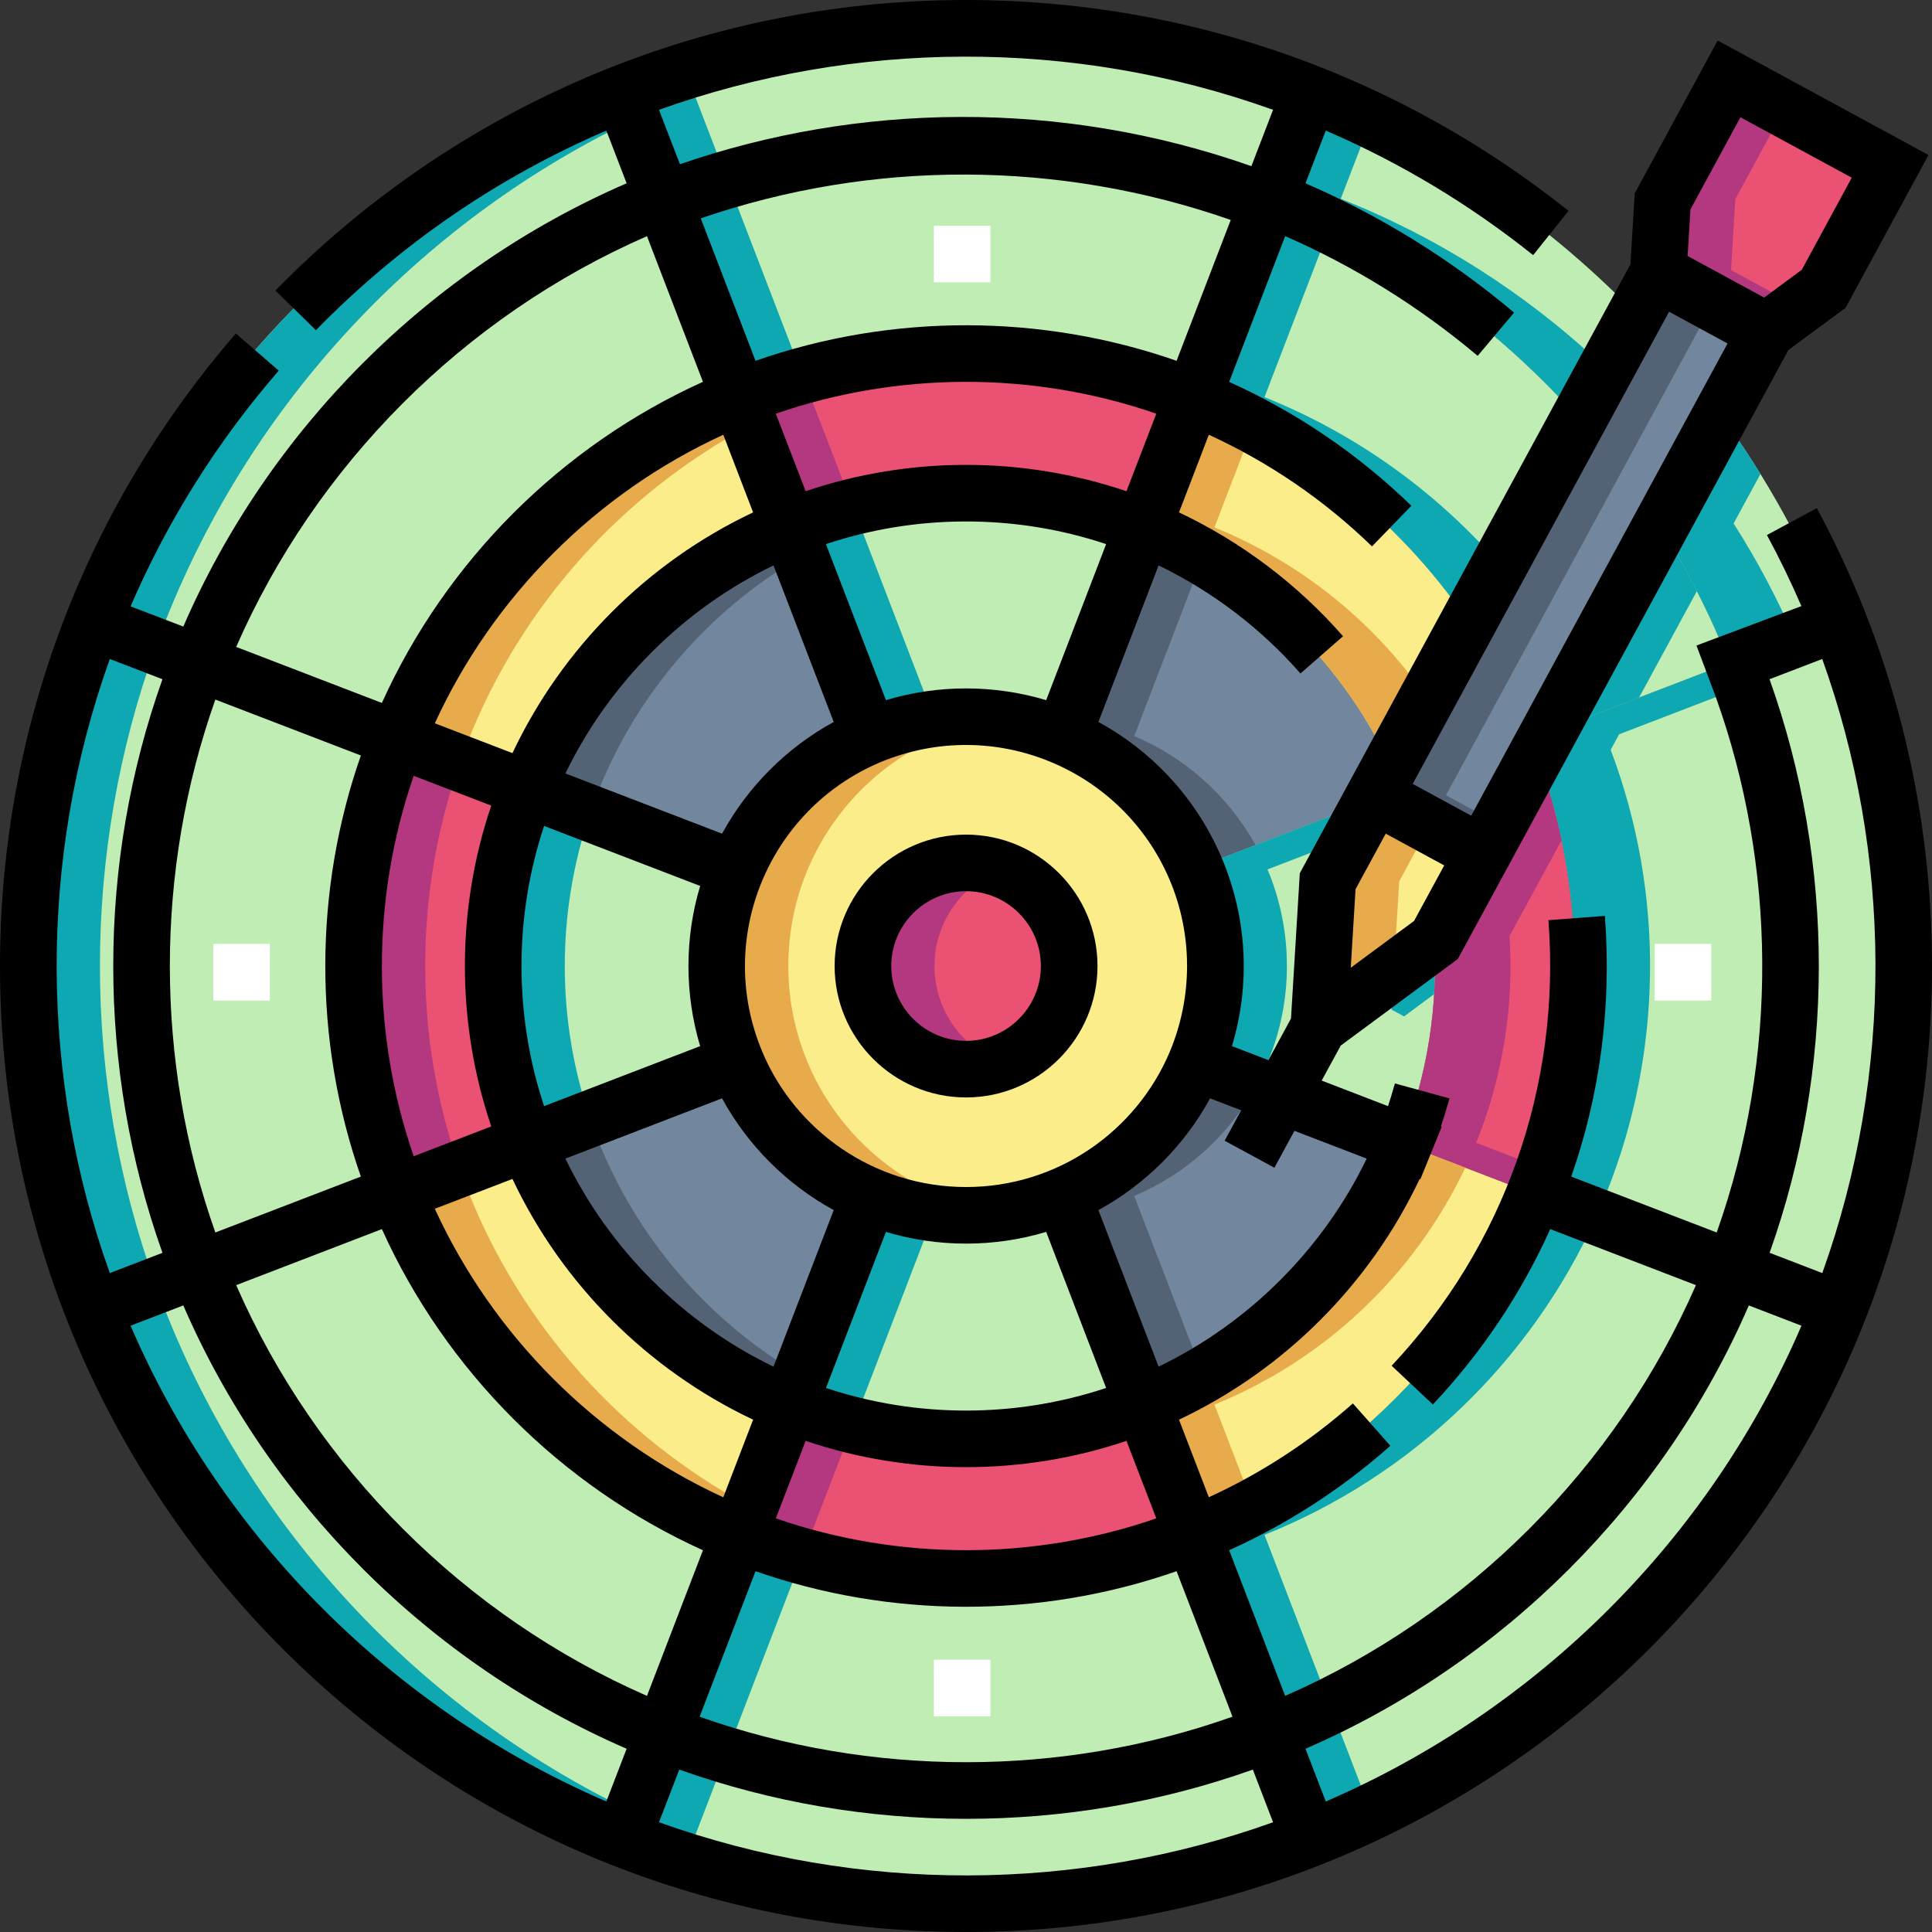 <svg width="32" height="32" viewBox="0 0 32 32" fill="none" xmlns="http://www.w3.org/2000/svg">
<rect x="0" y="0" width="32" height="32" fill="#333333" stroke="none"/>
<g clip-path="url(#clip0_105_9652)">
<path d="M22.699 13.172L22.799 13.226L19.744 14.4C19.326 13.407 18.53 12.61 17.536 12.192L18.865 8.736C20.678 9.47 22.156 10.864 22.999 12.618L22.699 13.172Z" fill="#72869E"/>
<path d="M26.11 6.889L24.287 10.246C23.158 8.613 21.562 7.325 19.694 6.578L20.957 3.293C22.913 4.065 24.669 5.286 26.11 6.889Z" fill="#BFEDB3"/>
<path d="M24.287 10.246L22.999 12.618C22.156 10.864 20.678 9.47 18.865 8.736L19.694 6.578C21.562 7.325 23.158 8.613 24.287 10.246Z" fill="#FAED8A"/>
<path d="M30.39 21.692L25.358 19.758C26.28 17.458 26.337 14.82 25.428 12.42L25.568 12.162L30.39 10.308C31.786 13.849 31.866 17.95 30.39 21.692Z" fill="#BFEDB3"/>
<path d="M25.358 19.758L23.2 18.929C23.642 17.834 23.827 16.656 23.752 15.505C24.682 13.793 24.304 14.49 25.428 12.42C26.299 14.717 26.32 17.357 25.358 19.758Z" fill="#EA5172"/>
<path d="M28.643 10.979L25.568 12.161L27.464 8.67C27.931 9.403 28.326 10.175 28.643 10.979Z" fill="#BFEDB3"/>
<path d="M18.865 8.736L17.536 12.192C17.507 12.192 16.884 11.871 15.936 11.871C15.37 11.871 14.829 11.985 14.337 12.192C14.337 12.192 14.337 12.192 14.336 12.192L13.008 8.736C14.84 7.996 16.951 7.963 18.865 8.736Z" fill="#BFEDB3"/>
<path d="M21.629 1.546L19.694 6.578C17.292 5.615 14.584 5.614 12.178 6.578L10.244 1.546C13.779 0.152 17.878 0.068 21.629 1.546Z" fill="#BFEDB3"/>
<path d="M13.008 23.264L14.336 19.808C14.366 19.808 14.989 20.129 15.936 20.129C16.503 20.129 17.044 20.015 17.536 19.808C17.542 19.808 17.517 19.757 18.865 23.264C17.033 24.004 14.922 24.037 13.008 23.264Z" fill="#BFEDB3"/>
<path d="M21.629 30.454C18.093 31.847 13.995 31.932 10.244 30.454L12.178 25.422C14.581 26.384 17.289 26.386 19.694 25.422L21.629 30.454Z" fill="#BFEDB3"/>
<path d="M6.514 12.242C5.552 14.645 5.551 17.352 6.514 19.758L1.482 21.692C0.086 18.151 0.007 14.05 1.482 10.308L6.514 12.242Z" fill="#BFEDB3"/>
<path d="M12.128 17.6L8.672 18.929C7.932 17.096 7.899 14.986 8.672 13.071L12.128 14.4C11.7 15.419 11.699 16.579 12.128 17.6Z" fill="#BFEDB3"/>
<path d="M6.514 12.242L1.482 10.308C3.058 6.309 6.245 3.122 10.244 1.546L12.178 6.578C9.603 7.608 7.545 9.667 6.514 12.242Z" fill="#BFEDB3"/>
<path d="M14.336 12.192C13.343 12.61 12.546 13.406 12.128 14.4L8.672 13.071C9.468 11.104 11.041 9.532 13.008 8.736L14.336 12.192Z" fill="#72869E"/>
<path d="M12.178 25.422L10.244 30.454C6.245 28.878 3.058 25.691 1.482 21.692L6.514 19.758C7.545 22.334 9.603 24.392 12.178 25.422Z" fill="#BFEDB3"/>
<path d="M14.336 19.808L13.008 23.264C11.041 22.468 9.468 20.895 8.672 18.929L12.128 17.6C12.546 18.594 13.343 19.39 14.336 19.808Z" fill="#72869E"/>
<path d="M23.2 18.929L19.744 17.6C20.172 16.581 20.173 15.421 19.744 14.4L22.635 13.288L21.926 14.595L21.797 16.722L22.005 16.835L23.718 15.568L23.752 15.507C23.827 16.608 23.654 17.805 23.2 18.929Z" fill="#BFEDB3"/>
<path d="M18.865 23.264L17.536 19.808C18.53 19.39 19.326 18.594 19.744 17.6L23.201 18.929C22.404 20.895 20.832 22.468 18.865 23.264Z" fill="#72869E"/>
<path d="M30.39 21.692C28.815 25.691 25.627 28.878 21.629 30.454L19.694 25.422C22.27 24.392 24.328 22.334 25.358 19.758L30.39 21.692Z" fill="#BFEDB3"/>
<path d="M27.052 5.154L26.11 6.889C24.67 5.288 22.914 4.066 20.957 3.293L21.628 1.546C23.688 2.357 25.532 3.597 27.052 5.154Z" fill="#BFEDB3"/>
<path d="M30.39 10.308L28.643 10.979C28.326 10.175 27.931 9.403 27.464 8.67L28.466 6.823C29.248 7.889 29.898 9.059 30.39 10.308Z" fill="#BFEDB3"/>
<path d="M13.008 8.736C11.041 9.532 9.468 11.104 8.672 13.071L6.514 12.242C7.545 9.666 9.603 7.608 12.178 6.578L13.008 8.736Z" fill="#FAED8A"/>
<path d="M8.672 18.929L6.514 19.758C5.552 17.355 5.551 14.648 6.514 12.242L8.672 13.071C7.932 14.903 7.899 17.014 8.672 18.929Z" fill="#EA5172"/>
<path d="M13.008 23.264L12.178 25.422C9.603 24.392 7.545 22.334 6.514 19.758L8.672 18.929C9.468 20.895 11.041 22.468 13.008 23.264Z" fill="#FAED8A"/>
<path d="M19.694 25.422C17.292 26.384 14.584 26.386 12.178 25.422L13.008 23.264C14.84 24.004 16.951 24.038 18.865 23.264L19.694 25.422Z" fill="#EA5172"/>
<path d="M25.358 19.758C24.328 22.334 22.27 24.392 19.694 25.422L18.865 23.264C20.832 22.468 22.404 20.895 23.201 18.929L25.358 19.758Z" fill="#FAED8A"/>
<path d="M19.694 6.578L18.865 8.736C17.033 7.995 14.922 7.962 13.008 8.736L12.178 6.578C14.581 5.615 17.289 5.614 19.694 6.578Z" fill="#EA5172"/>
<path d="M22.698 13.167L27.419 4.467L29.212 5.44L24.491 14.14L22.698 13.167Z" fill="#72869E"/>
<path d="M22.699 13.172L21.926 14.595L21.797 16.722L22.005 16.835L23.719 15.569L24.491 14.145L22.699 13.172Z" fill="#FAED8A"/>
<path d="M28.593 1.27L27.492 3.299L27.421 4.473L29.213 5.447L30.16 4.747L31.261 2.719L28.593 1.27Z" fill="#EA5172"/>
<path d="M15.936 20.129C18.217 20.129 20.066 18.28 20.066 16C20.066 13.719 18.217 11.871 15.936 11.871C13.656 11.871 11.807 13.719 11.807 16C11.807 18.28 13.656 20.129 15.936 20.129Z" fill="#FAED8A"/>
<path d="M15.936 17.708C16.88 17.708 17.644 16.943 17.644 16C17.644 15.057 16.88 14.292 15.936 14.292C14.993 14.292 14.228 15.057 14.228 16C14.228 16.943 14.993 17.708 15.936 17.708Z" fill="#EA5172"/>
<path d="M18.786 12.192L19.915 9.257C19.58 9.058 19.229 8.884 18.865 8.736L17.536 12.192C18.53 12.61 19.326 13.407 19.744 14.4L20.796 13.996C20.349 13.192 19.641 12.552 18.786 12.192Z" fill="#536275"/>
<path d="M20.944 6.578L22.023 3.77C21.675 3.596 21.319 3.436 20.957 3.293L19.694 6.578C21.562 7.325 23.158 8.613 24.287 10.246L24.799 9.304C23.753 8.117 22.436 7.175 20.944 6.578Z" fill="#0EA8B2"/>
<path d="M20.115 8.736L20.753 7.075C20.411 6.89 20.058 6.723 19.694 6.578L18.865 8.736C20.678 9.47 22.156 10.864 22.999 12.618L23.6 11.511C22.736 10.28 21.527 9.308 20.115 8.736Z" fill="#E8AB4C"/>
<path d="M26.608 19.758C27.53 17.458 27.587 14.82 26.678 12.42L26.818 12.162L30.548 10.728C30.497 10.587 30.445 10.447 30.39 10.308L25.568 12.162L25.428 12.42C26.299 14.718 26.32 17.357 25.358 19.758L30.39 21.692C30.445 21.554 30.497 21.413 30.548 21.273L26.608 19.758Z" fill="#0EA8B2"/>
<path d="M24.45 18.929C24.892 17.834 25.077 16.656 25.002 15.505C25.885 13.88 25.698 14.224 25.865 13.917C25.757 13.403 25.611 12.902 25.428 12.42C24.303 14.491 24.681 13.795 23.752 15.505C23.827 16.654 23.643 17.832 23.2 18.929L25.358 19.758C25.414 19.62 25.466 19.48 25.516 19.338L24.45 18.929Z" fill="#B3387F"/>
<path d="M28.106 9.79C27.91 9.407 27.696 9.034 27.464 8.67L25.568 12.161L27.148 11.554L28.106 9.79Z" fill="#0EA8B2"/>
<path d="M14.258 8.736C14.979 8.444 15.753 8.258 16.561 8.193C15.301 8.093 14.092 8.298 13.008 8.736C14.351 12.23 14.331 12.192 14.337 12.192C14.693 12.042 15.075 11.942 15.473 11.897L14.258 8.736Z" fill="#0EA8B2"/>
<path d="M16.561 11.918C17.159 12.008 17.517 12.192 17.536 12.192L17.65 11.897C17.289 11.857 16.931 11.861 16.561 11.918Z" fill="#0EA8B2"/>
<path d="M16.561 5.876C17.662 5.943 18.716 6.186 19.694 6.578L19.837 6.207C18.805 5.928 17.706 5.806 16.561 5.876Z" fill="#0EA8B2"/>
<path d="M11.494 1.546C13.073 0.923 14.779 0.553 16.561 0.482C14.377 0.396 12.241 0.759 10.244 1.546L12.178 6.578C12.538 6.434 12.908 6.31 13.286 6.207L11.494 1.546Z" fill="#0EA8B2"/>
<path d="M17.649 20.102L17.536 19.808C17.519 19.808 17.154 19.992 16.561 20.082C16.931 20.138 17.289 20.143 17.649 20.102Z" fill="#0EA8B2"/>
<path d="M14.258 23.264L15.473 20.102C14.789 20.026 14.354 19.808 14.336 19.808L13.008 23.264C14.092 23.702 15.301 23.906 16.561 23.806C15.753 23.742 14.979 23.555 14.258 23.264Z" fill="#0EA8B2"/>
<path d="M19.837 25.793L19.694 25.422C18.716 25.814 17.662 26.057 16.561 26.124C17.706 26.194 18.805 26.072 19.837 25.793Z" fill="#0EA8B2"/>
<path d="M11.494 30.454L13.286 25.793C12.908 25.69 12.538 25.566 12.178 25.422L10.244 30.454C12.237 31.239 14.373 31.604 16.561 31.517C14.779 31.447 13.073 31.076 11.494 30.454Z" fill="#0EA8B2"/>
<path d="M2.575 10.727L1.482 10.308C0.086 13.849 0.007 17.95 1.482 21.692L2.575 21.272C1.35 17.881 1.347 14.127 2.575 10.727Z" fill="#0EA8B2"/>
<path d="M9.767 13.492L8.672 13.071C7.932 14.903 7.899 17.014 8.672 18.929L9.767 18.508C9.22 16.894 9.214 15.125 9.767 13.492Z" fill="#0EA8B2"/>
<path d="M2.732 10.308C4.165 6.673 6.929 3.708 10.424 2.015L10.244 1.546C6.245 3.122 3.058 6.309 1.482 10.308L6.514 12.242C6.57 12.103 6.629 11.966 6.691 11.829L2.732 10.308Z" fill="#0EA8B2"/>
<path d="M9.922 13.071C10.571 11.469 11.735 10.128 13.208 9.256L13.008 8.736C11.041 9.532 9.468 11.104 8.672 13.071L12.128 14.4C12.187 14.261 12.253 14.126 12.326 13.996L9.922 13.071Z" fill="#536275"/>
<path d="M2.732 21.692L6.691 20.171C6.629 20.035 6.57 19.897 6.514 19.758L1.482 21.692C3.058 25.691 6.245 28.878 10.244 30.454L10.424 29.985C6.929 28.292 4.165 25.328 2.732 21.692Z" fill="#0EA8B2"/>
<path d="M9.922 18.928L12.326 18.004C12.253 17.873 12.187 17.739 12.128 17.6L8.672 18.929C9.468 20.895 11.041 22.468 13.008 23.264L13.208 22.744C11.735 21.872 10.571 20.531 9.922 18.928Z" fill="#536275"/>
<path d="M23.753 16.467C23.772 16.152 23.774 15.828 23.752 15.507L23.718 15.568L23.088 16.034L23.047 16.722L23.255 16.835L23.753 16.467Z" fill="#0EA8B2"/>
<path d="M20.994 17.6C21.422 16.581 21.423 15.421 20.994 14.4L22.306 13.896L22.635 13.288L19.744 14.4C20.172 15.419 20.173 16.579 19.744 17.6L23.2 18.929C23.256 18.791 23.308 18.65 23.356 18.508L20.994 17.6Z" fill="#0EA8B2"/>
<path d="M18.786 19.808C19.641 19.448 20.349 18.808 20.796 18.004L19.744 17.6C19.326 18.594 18.53 19.39 17.536 19.808L18.865 23.264C19.229 23.117 19.58 22.942 19.915 22.744L18.786 19.808Z" fill="#536275"/>
<path d="M20.944 25.422C23.381 24.447 25.353 22.553 26.432 20.171L25.359 19.758C24.328 22.334 22.27 24.392 19.694 25.422L21.629 30.454C21.992 30.311 22.349 30.154 22.698 29.985L20.944 25.422Z" fill="#0EA8B2"/>
<path d="M22.207 3.293L22.698 2.016C22.348 1.847 21.992 1.689 21.628 1.546L20.957 3.293C22.913 4.065 24.669 5.286 26.11 6.889L26.557 6.066C25.276 4.857 23.803 3.923 22.207 3.293Z" fill="#0EA8B2"/>
<path d="M28.714 8.67L29.159 7.85C28.941 7.498 28.71 7.156 28.466 6.823L27.464 8.67C27.931 9.403 28.326 10.175 28.643 10.979L29.721 10.565C29.437 9.91 29.101 9.276 28.714 8.67Z" fill="#0EA8B2"/>
<path d="M7.764 12.242C8.649 10.03 10.292 8.201 12.37 7.075L12.178 6.578C9.603 7.608 7.545 9.666 6.514 12.242L8.672 13.071C8.728 12.932 8.789 12.795 8.853 12.66L7.764 12.242Z" fill="#E8AB4C"/>
<path d="M7.607 12.662L6.514 12.242C5.552 14.645 5.551 17.352 6.514 19.758L7.607 19.338C6.854 17.184 6.854 14.816 7.607 12.662Z" fill="#B3387F"/>
<path d="M7.764 19.758L8.853 19.34C8.789 19.205 8.728 19.068 8.672 18.929L6.514 19.758C7.545 22.334 9.603 24.392 12.178 25.422L12.37 24.925C10.292 23.799 8.649 21.97 7.764 19.758Z" fill="#E8AB4C"/>
<path d="M13.428 25.422L14.121 23.619C13.739 23.528 13.367 23.409 13.008 23.264L12.178 25.422C13.524 25.961 15.009 26.219 16.561 26.124C15.461 26.057 14.407 25.814 13.428 25.422Z" fill="#B3387F"/>
<path d="M19.001 23.619L18.865 23.264C18.144 23.555 17.37 23.742 16.561 23.806C17.397 23.873 18.215 23.806 19.001 23.619Z" fill="#B3387F"/>
<path d="M20.115 23.264C21.943 22.524 23.43 21.114 24.27 19.34L23.201 18.929C22.404 20.895 20.832 22.468 18.865 23.264L19.694 25.422C20.058 25.277 20.411 25.11 20.753 24.925L20.115 23.264Z" fill="#E8AB4C"/>
<path d="M13.428 6.578C14.407 6.186 15.461 5.943 16.561 5.876C15.01 5.781 13.524 6.039 12.178 6.578L13.008 8.736C13.366 8.591 13.739 8.472 14.121 8.381L13.428 6.578Z" fill="#B3387F"/>
<path d="M16.561 8.193C17.37 8.258 18.144 8.444 18.865 8.736L19.001 8.381C18.215 8.194 17.397 8.127 16.561 8.193Z" fill="#B3387F"/>
<path d="M23.949 13.172L28.386 4.997L27.421 4.473L22.699 13.172L24.491 14.145L24.776 13.621L23.949 13.172Z" fill="#536275"/>
<path d="M23.176 14.595L23.664 13.696L22.699 13.172L21.926 14.595L21.797 16.722L22.005 16.835L23.088 16.035L23.176 14.595Z" fill="#E8AB4C"/>
<path d="M28.671 4.473L28.742 3.299L29.559 1.794L28.593 1.27L27.492 3.299L27.421 4.473L29.213 5.447L29.743 5.056L28.671 4.473Z" fill="#B3387F"/>
<path d="M13.057 16C13.057 13.932 14.577 12.219 16.561 11.918C14.05 11.536 11.807 13.481 11.807 16C11.807 18.52 14.05 20.463 16.561 20.082C14.577 19.781 13.057 18.068 13.057 16Z" fill="#E8AB4C"/>
<path d="M15.478 16C15.478 15.277 15.927 14.66 16.561 14.411C15.446 13.972 14.228 14.793 14.228 16C14.228 17.208 15.447 18.028 16.561 17.589C15.927 17.34 15.478 16.723 15.478 16Z" fill="#B3387F"/>
<path d="M3.532 15.634H4.47V16.572H3.532V15.634Z" fill="white"/>
<path d="M27.407 15.634H28.344V16.572H27.407V15.634Z" fill="white"/>
<path d="M15.468 3.74H16.405V4.677H15.468V3.74Z" fill="white"/>
<path d="M15.468 27.489H16.405V28.427H15.468V27.489Z" fill="white"/>
<path d="M30.092 8.416L30.091 8.417L29.266 8.862C29.473 9.244 29.664 9.639 29.837 10.039L28.099 10.692L28.423 11.556C29.414 14.327 29.469 17.493 28.434 20.414L26.025 19.488C26.491 18.156 26.698 16.703 26.582 15.17L25.647 15.241C25.856 17.991 24.912 20.64 23.05 22.621L23.733 23.263C24.543 22.401 25.196 21.426 25.677 20.358L28.09 21.286C26.767 24.309 24.313 26.765 21.286 28.089L20.359 25.677C21.328 25.239 22.225 24.659 23.029 23.947L22.408 23.245C21.688 23.882 20.887 24.403 20.022 24.799L19.528 23.514C21.271 22.691 22.692 21.27 23.514 19.527L23.526 19.532C23.781 18.904 23.694 19.118 23.879 18.663L23.866 18.657C23.917 18.505 23.965 18.35 24.008 18.193L23.104 17.945C23.069 18.072 23.031 18.197 22.99 18.321L21.891 17.898L22.207 17.318L24.146 15.884C24.151 15.874 24.755 14.762 29.621 5.798L30.568 5.099L31.942 2.567L28.45 0.671L27.076 3.203L27.005 4.378L27.005 4.378C25.892 6.427 22.484 12.705 21.529 14.463L21.383 16.87L21.009 17.559L20.405 17.327C21.032 15.246 20.114 13.006 18.193 11.958L19.19 9.365C20.081 9.796 20.886 10.408 21.54 11.155L22.245 10.538C21.492 9.677 20.559 8.974 19.528 8.487L19.533 8.474L19.533 8.474L20.022 7.201C21.021 7.658 21.929 8.279 22.725 9.05L23.377 8.377C22.49 7.518 21.476 6.829 20.359 6.325L21.287 3.911C22.434 4.413 23.505 5.078 24.475 5.894L25.078 5.177C24.028 4.294 22.868 3.575 21.623 3.036L21.959 2.163C23.188 2.692 24.342 3.385 25.394 4.226L25.979 3.493L25.98 3.493C23.243 1.307 19.774 0 16 0C11.518 0 7.466 1.843 4.562 4.812L4.563 4.814L5.233 5.469C6.62 4.051 8.236 2.94 10.043 2.163L10.379 3.036C7.091 4.459 4.447 7.126 3.036 10.378L2.163 10.043C2.775 8.624 3.599 7.312 4.617 6.139L3.908 5.525L3.907 5.523C1.473 8.33 0 11.993 0 16C0 24.837 7.163 32 16 32C24.837 32 32 24.837 32 16C32 13.256 31.309 10.673 30.092 8.416ZM27.999 3.468L28.827 1.942L30.671 2.943L29.843 4.469L29.22 4.929L27.952 4.24L27.999 3.468ZM27.645 5.163L28.614 5.689L24.368 13.51L23.399 12.984L27.645 5.163ZM22.452 14.728L22.952 13.808L23.921 14.334L23.421 15.254L22.373 16.029L22.452 14.728ZM20.414 28.434C17.576 29.439 14.426 29.439 11.588 28.434C11.77 27.958 12.179 26.895 12.514 26.024C14.725 26.797 17.205 26.822 19.488 26.024L20.414 28.434ZM12.474 8.487C10.731 9.309 9.311 10.73 8.488 12.474L8.475 12.469L7.202 11.98C8.168 9.875 9.875 8.167 11.98 7.201L12.469 8.474H12.469L12.474 8.487ZM13.681 22.989C13.885 22.458 14.359 21.224 14.674 20.404C15.534 20.663 16.468 20.663 17.328 20.404C17.641 21.219 18.117 22.458 18.321 22.989C16.821 23.488 15.183 23.489 13.681 22.989ZM18.658 23.865L19.152 25.149C17.149 25.842 14.909 25.861 12.85 25.149L13.344 23.865C15.06 24.446 16.942 24.446 18.658 23.865ZM12.812 22.636C11.313 21.912 10.089 20.688 9.365 19.19L11.959 18.192C12.383 18.97 13.031 19.618 13.809 20.043L12.812 22.636ZM11.597 17.327C11.508 17.361 9.119 18.28 9.012 18.321C8.517 16.833 8.509 15.191 9.012 13.68L11.597 14.674C11.338 15.533 11.338 16.466 11.597 17.327ZM9.365 12.811C10.09 11.313 11.314 10.089 12.812 9.365C13.175 10.308 13.5 11.155 13.809 11.958C13.031 12.382 12.384 13.031 11.96 13.808L9.365 12.811ZM8.137 13.343C7.555 15.06 7.554 16.938 8.137 18.657L6.852 19.151C6.159 17.148 6.14 14.909 6.852 12.85L8.137 13.343ZM8.475 19.532L8.488 19.527C9.31 21.27 10.731 22.691 12.474 23.514L11.98 24.8C9.875 23.833 8.168 22.126 7.202 20.021L8.475 19.532ZM20.558 18.39L20.284 18.894L21.108 19.341L21.44 18.73L22.637 19.19C21.913 20.688 20.689 21.912 19.19 22.636L18.193 20.043C18.971 19.618 19.619 18.97 20.043 18.192L20.558 18.39ZM19.377 14.582C19.747 15.461 19.766 16.486 19.376 17.42C18.82 18.737 17.517 19.661 16.001 19.661C14.467 19.661 13.164 18.712 12.625 17.418C11.84 15.549 12.727 13.411 14.574 12.628C16.464 11.834 18.601 12.738 19.377 14.582ZM17.328 11.597C16.468 11.338 15.534 11.337 14.674 11.597L13.68 9.012C15.165 8.517 16.807 8.507 18.321 9.012L17.328 11.597ZM18.658 8.136C16.941 7.555 15.063 7.554 13.344 8.136L12.85 6.852C14.853 6.159 17.092 6.139 19.152 6.852L18.658 8.136ZM19.488 5.976C17.263 5.199 14.784 5.183 12.514 5.976L11.607 3.617C14.442 2.642 17.538 2.648 20.385 3.643L19.488 5.976ZM21.086 1.819L20.727 2.752C17.555 1.636 14.205 1.705 11.262 2.72L10.915 1.819C14.135 0.663 17.763 0.626 21.086 1.819ZM10.716 3.912L11.643 6.324C9.293 7.387 7.388 9.292 6.325 11.643L3.912 10.715C5.229 7.705 7.678 5.238 10.716 3.912ZM3.567 11.587L5.977 12.513C5.199 14.739 5.184 17.218 5.977 19.488L3.567 20.414C2.562 17.576 2.562 14.425 3.567 11.587ZM1.819 10.915L2.691 11.25C1.604 14.302 1.604 17.697 2.691 20.751L1.819 21.086C0.668 17.88 0.622 14.251 1.819 10.915ZM10.043 29.838C6.519 28.318 3.683 25.483 2.163 21.958L3.036 21.622C4.455 24.893 7.107 27.545 10.379 28.965L10.043 29.838ZM3.912 21.286C4.655 21 5.451 20.694 6.325 20.358C7.388 22.709 9.293 24.613 11.643 25.677C11.145 26.971 11.196 26.84 10.716 28.089C7.693 26.766 5.236 24.312 3.912 21.286ZM10.915 30.182L11.251 29.31C14.303 30.397 17.697 30.398 20.751 29.31L21.086 30.182C17.867 31.338 14.239 31.375 10.915 30.182ZM21.959 29.838L21.623 28.965C24.894 27.546 27.546 24.895 28.966 21.622L29.838 21.958C28.319 25.483 25.483 28.318 21.959 29.838ZM29.31 20.75C30.39 17.717 30.405 14.323 29.309 11.25L30.182 10.915C31.336 14.127 31.378 17.757 30.183 21.086L29.31 20.75Z" fill="black"/>
<path d="M13.824 16C13.824 17.201 14.801 18.177 16.001 18.177C17.201 18.177 18.178 17.201 18.178 16C18.178 14.8 17.201 13.824 16.001 13.824C14.801 13.824 13.824 14.8 13.824 16ZM17.24 16C17.24 16.684 16.684 17.24 16.001 17.24C15.318 17.24 14.762 16.684 14.762 16C14.762 15.317 15.318 14.761 16.001 14.761C16.684 14.761 17.24 15.317 17.24 16Z" fill="black"/>
</g>
<defs>
<clipPath id="clip0_105_9652">
<rect width="32" height="32" fill="white"/>
</clipPath>
</defs>
</svg>
